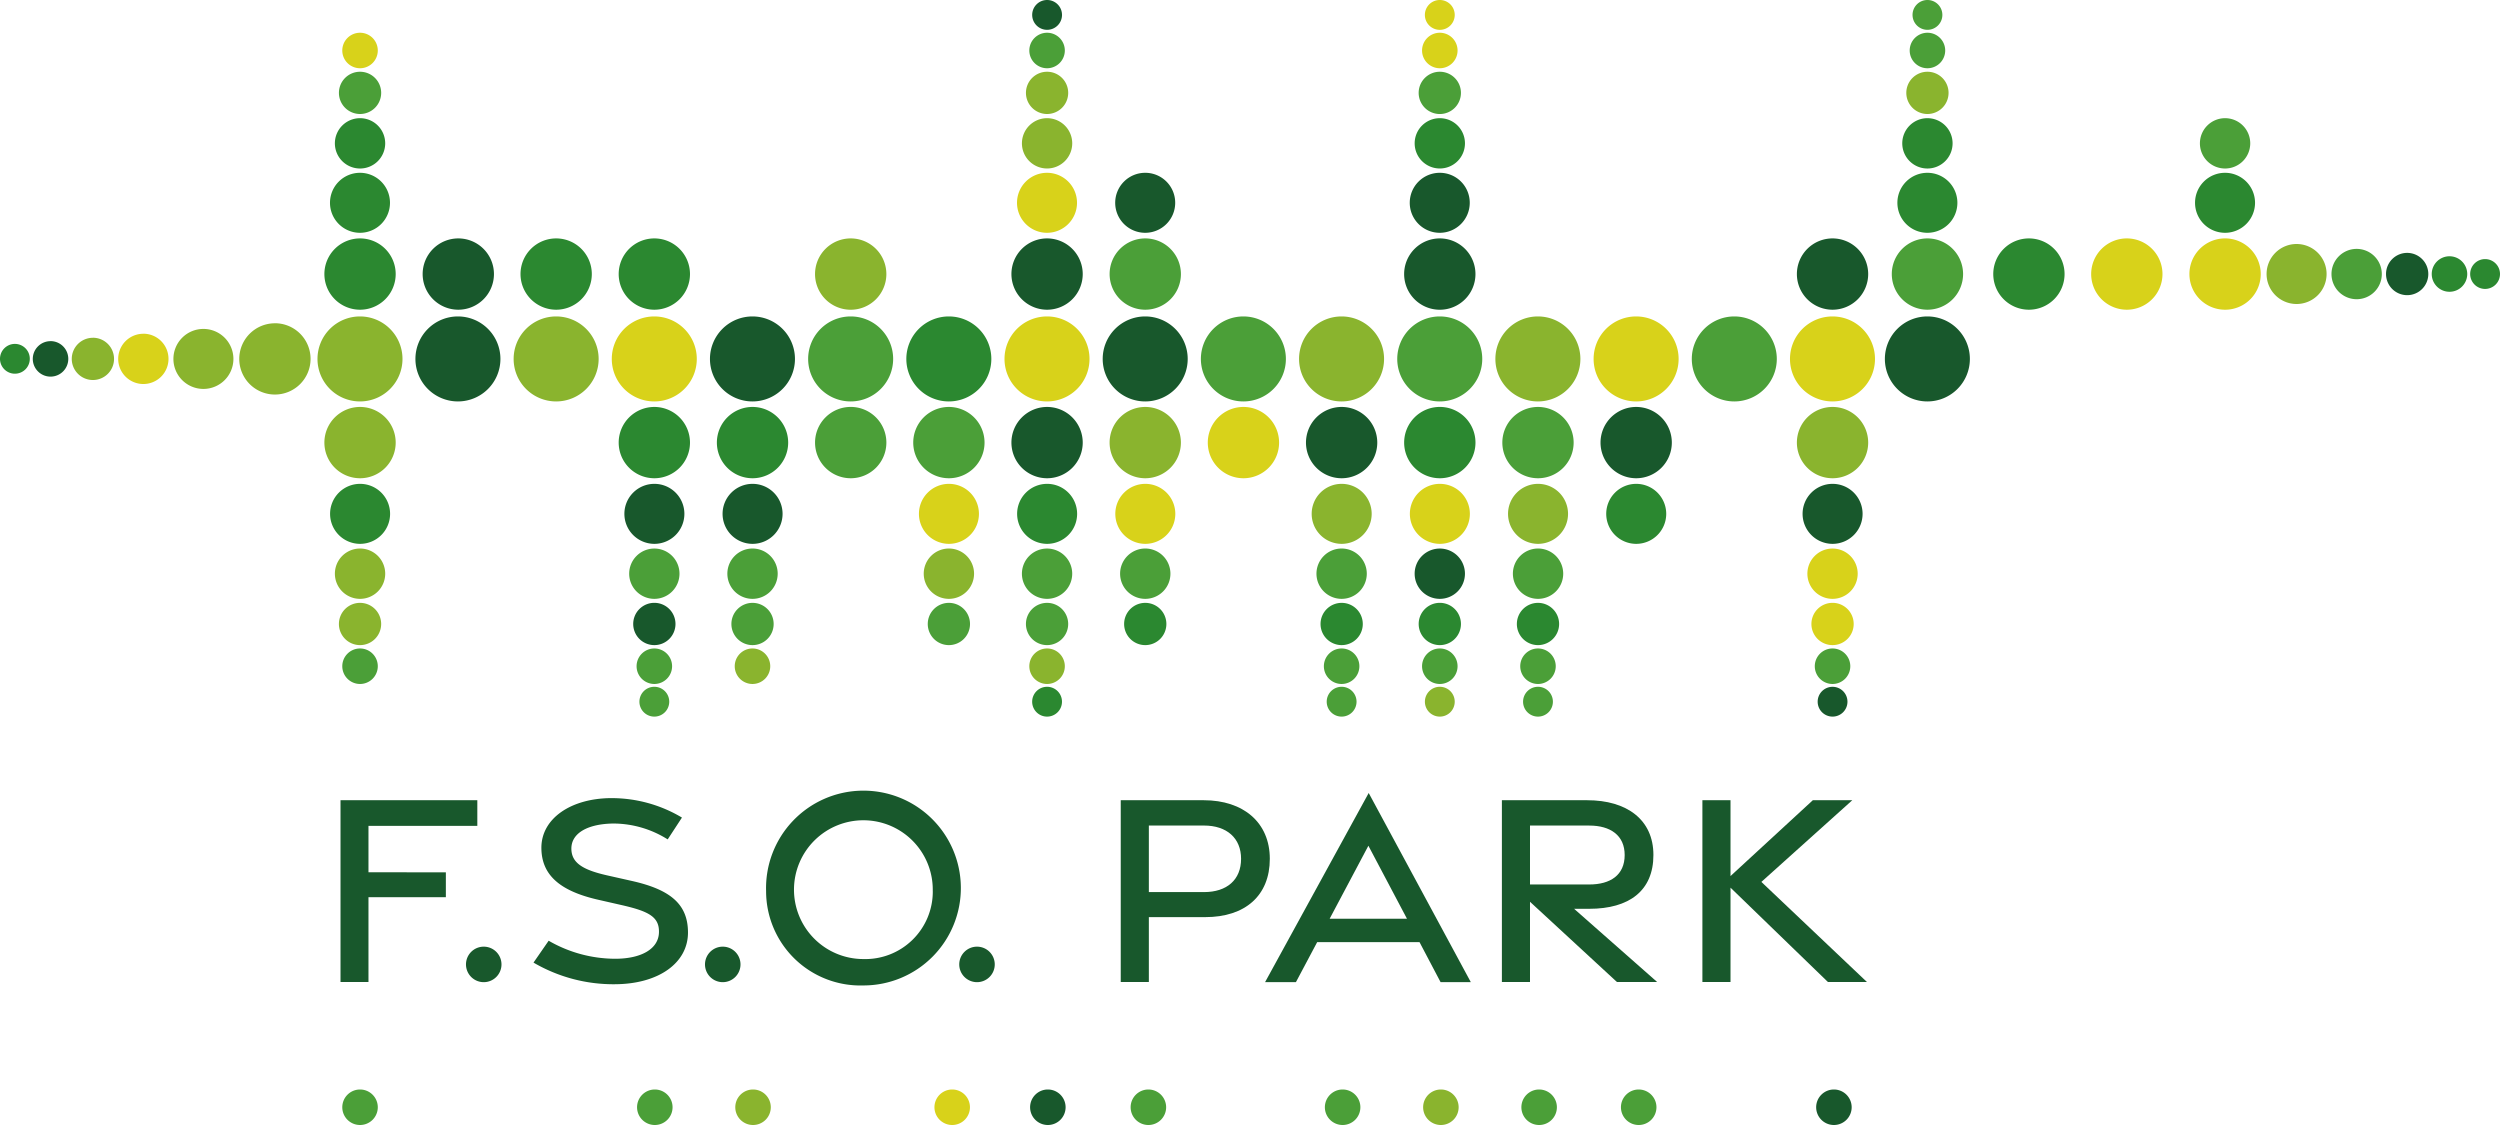 <?xml version="1.0" encoding="UTF-8"?>
<svg xmlns="http://www.w3.org/2000/svg" width="200" height="90" viewBox="0 0 200 90">
  <g id="Group_48" data-name="Group 48" transform="translate(-861.577 -13.194)">
    <path id="Path_150" data-name="Path 150" d="M891.8,17.234a1.42,1.42,0,1,1-1.42-1.42,1.42,1.42,0,0,1,1.42,1.42" fill="#d8d21a"></path>
    <path id="Path_151" data-name="Path 151" d="M892.071,20.625a1.69,1.69,0,1,1-1.691-1.691,1.691,1.691,0,0,1,1.691,1.691" fill="#4b9f38"></path>
    <path id="Path_152" data-name="Path 152" d="M892.393,24.661a2.013,2.013,0,1,1-2.012-2.012,2.012,2.012,0,0,1,2.012,2.012" fill="#2b8830"></path>
    <path id="Path_153" data-name="Path 153" d="M892.776,29.466a2.4,2.4,0,1,1-2.4-2.4,2.4,2.4,0,0,1,2.4,2.4" transform="translate(0 -0.048)" fill="#2b8830"></path>
    <path id="Path_154" data-name="Path 154" d="M893.232,35.186a2.852,2.852,0,1,1-2.852-2.852,2.852,2.852,0,0,1,2.852,2.852" transform="translate(0 -0.067)" fill="#2b8830"></path>
    <path id="Path_155" data-name="Path 155" d="M893.776,42a3.4,3.4,0,1,1-3.4-3.4,3.4,3.4,0,0,1,3.4,3.4" transform="translate(0 -0.091)" fill="#8ab42e"></path>
    <path id="Path_156" data-name="Path 156" d="M862.77,40.8A1.192,1.192,0,1,1,861.577,42,1.193,1.193,0,0,1,862.77,40.8" transform="translate(0 -0.094)" fill="#2b8830"></path>
    <path id="Path_157" data-name="Path 157" d="M865.618,40.577A1.42,1.42,0,1,1,864.2,42a1.42,1.42,0,0,1,1.42-1.42" transform="translate(0 -0.093)" fill="#18582c"></path>
    <path id="Path_158" data-name="Path 158" d="M869.009,40.306A1.691,1.691,0,1,1,867.318,42a1.69,1.69,0,0,1,1.691-1.69" transform="translate(0 -0.093)" fill="#8ab42e"></path>
    <path id="Path_159" data-name="Path 159" d="M873.045,39.984A2.012,2.012,0,1,1,871.033,42a2.012,2.012,0,0,1,2.012-2.012" transform="translate(0 -0.093)" fill="#d8d21a"></path>
    <path id="Path_160" data-name="Path 160" d="M877.85,39.6a2.4,2.4,0,1,1-2.4,2.4,2.4,2.4,0,0,1,2.4-2.4" transform="translate(0 -0.092)" fill="#8ab42e"></path>
    <path id="Path_161" data-name="Path 161" d="M883.57,39.144A2.852,2.852,0,1,1,880.718,42a2.853,2.853,0,0,1,2.852-2.852" transform="translate(0 -0.091)" fill="#8ab42e"></path>
    <path id="Path_162" data-name="Path 162" d="M1060.533,36.379a1.193,1.193,0,1,1,1.193-1.193,1.193,1.193,0,0,1-1.193,1.193" transform="translate(-0.149 -0.071)" fill="#2b8830"></path>
    <path id="Path_163" data-name="Path 163" d="M1057.685,36.606a1.42,1.42,0,1,1,1.42-1.42,1.42,1.42,0,0,1-1.42,1.42" transform="translate(-0.149 -0.07)" fill="#2b8830"></path>
    <path id="Path_164" data-name="Path 164" d="M1054.3,36.877a1.691,1.691,0,1,1,1.69-1.691,1.691,1.691,0,0,1-1.69,1.691" transform="translate(-0.149 -0.07)" fill="#18582c"></path>
    <path id="Path_165" data-name="Path 165" d="M1050.259,37.2a2.013,2.013,0,1,1,2.012-2.013,2.013,2.013,0,0,1-2.012,2.013" transform="translate(-0.149 -0.069)" fill="#4b9f38"></path>
    <path id="Path_166" data-name="Path 166" d="M1045.453,37.582a2.4,2.4,0,1,1,2.4-2.4,2.4,2.4,0,0,1-2.4,2.4" transform="translate(-0.149 -0.068)" fill="#8ab42e"></path>
    <path id="Path_167" data-name="Path 167" d="M1039.733,38.039a2.853,2.853,0,1,1,2.852-2.853,2.852,2.852,0,0,1-2.852,2.853" transform="translate(-0.149 -0.067)" fill="#d8d21a"></path>
    <path id="Path_168" data-name="Path 168" d="M888.96,66.669a1.42,1.42,0,1,1,1.42,1.42,1.42,1.42,0,0,1-1.42-1.42" transform="translate(0 -0.177)" fill="#4b9f38"></path>
    <path id="Path_169" data-name="Path 169" d="M888.69,63.278a1.69,1.69,0,1,1,1.69,1.691,1.69,1.69,0,0,1-1.69-1.691" transform="translate(0 -0.166)" fill="#8ab42e"></path>
    <path id="Path_170" data-name="Path 170" d="M888.368,59.242a2.013,2.013,0,1,1,2.012,2.012,2.012,2.012,0,0,1-2.012-2.012" transform="translate(0 -0.152)" fill="#8ab42e"></path>
    <path id="Path_171" data-name="Path 171" d="M887.984,54.437a2.4,2.4,0,1,1,2.4,2.4,2.4,2.4,0,0,1-2.4-2.4" transform="translate(0 -0.135)" fill="#2b8830"></path>
    <path id="Path_172" data-name="Path 172" d="M887.528,48.717a2.852,2.852,0,1,1,2.852,2.852,2.853,2.853,0,0,1-2.852-2.852" transform="translate(0 -0.115)" fill="#8ab42e"></path>
    <path id="Path_173" data-name="Path 173" d="M901.093,35.186a2.852,2.852,0,1,1-2.852-2.852,2.852,2.852,0,0,1,2.852,2.852" transform="translate(0 -0.067)" fill="#18582c"></path>
    <path id="Path_174" data-name="Path 174" d="M901.637,42a3.4,3.4,0,1,1-3.4-3.4,3.4,3.4,0,0,1,3.4,3.4" transform="translate(-0.026 -0.091)" fill="#18582c"></path>
    <path id="Path_175" data-name="Path 175" d="M908.954,35.186a2.852,2.852,0,1,1-2.852-2.852,2.852,2.852,0,0,1,2.852,2.852" transform="translate(-0.032 -0.067)" fill="#2b8830"></path>
    <path id="Path_176" data-name="Path 176" d="M909.5,42a3.4,3.4,0,1,1-3.4-3.4,3.4,3.4,0,0,1,3.4,3.4" transform="translate(-0.032 -0.091)" fill="#8ab42e"></path>
    <path id="Path_177" data-name="Path 177" d="M916.814,35.186a2.852,2.852,0,1,1-2.852-2.852,2.852,2.852,0,0,1,2.852,2.852" transform="translate(-0.038 -0.067)" fill="#2b8830"></path>
    <path id="Path_178" data-name="Path 178" d="M917.358,42a3.4,3.4,0,1,1-3.395-3.4,3.4,3.4,0,0,1,3.395,3.4" transform="translate(-0.038 -0.091)" fill="#d8d21a"></path>
    <path id="Path_179" data-name="Path 179" d="M912.769,69.517a1.193,1.193,0,1,1,1.193,1.193,1.193,1.193,0,0,1-1.193-1.193" transform="translate(-0.039 -0.187)" fill="#4b9f38"></path>
    <path id="Path_180" data-name="Path 180" d="M912.542,66.669a1.42,1.42,0,1,1,1.42,1.42,1.42,1.42,0,0,1-1.42-1.42" transform="translate(-0.038 -0.177)" fill="#4b9f38"></path>
    <path id="Path_181" data-name="Path 181" d="M912.272,63.278a1.691,1.691,0,1,1,1.69,1.691,1.69,1.69,0,0,1-1.69-1.691" transform="translate(-0.038 -0.166)" fill="#18582c"></path>
    <path id="Path_182" data-name="Path 182" d="M911.95,59.242a2.012,2.012,0,1,1,2.012,2.012,2.012,2.012,0,0,1-2.012-2.012" transform="translate(-0.038 -0.152)" fill="#4b9f38"></path>
    <path id="Path_183" data-name="Path 183" d="M911.566,54.437a2.4,2.4,0,1,1,2.4,2.4,2.4,2.4,0,0,1-2.4-2.4" transform="translate(-0.038 -0.135)" fill="#18582c"></path>
    <path id="Path_184" data-name="Path 184" d="M911.11,48.717a2.852,2.852,0,1,1,2.852,2.852,2.853,2.853,0,0,1-2.852-2.852" transform="translate(-0.038 -0.115)" fill="#2b8830"></path>
    <path id="Path_185" data-name="Path 185" d="M925.218,42a3.4,3.4,0,1,1-3.4-3.4,3.4,3.4,0,0,1,3.4,3.4" transform="translate(-0.044 -0.091)" fill="#18582c"></path>
    <path id="Path_186" data-name="Path 186" d="M920.4,66.669a1.42,1.42,0,1,1,1.42,1.42,1.42,1.42,0,0,1-1.42-1.42" transform="translate(-0.044 -0.177)" fill="#8ab42e"></path>
    <path id="Path_187" data-name="Path 187" d="M920.133,63.278a1.69,1.69,0,1,1,1.69,1.691,1.69,1.69,0,0,1-1.69-1.691" transform="translate(-0.044 -0.166)" fill="#4b9f38"></path>
    <path id="Path_188" data-name="Path 188" d="M919.81,59.242a2.013,2.013,0,1,1,2.013,2.012,2.012,2.012,0,0,1-2.013-2.012" transform="translate(-0.044 -0.152)" fill="#4b9f38"></path>
    <path id="Path_189" data-name="Path 189" d="M919.427,54.437a2.4,2.4,0,1,1,2.4,2.4,2.4,2.4,0,0,1-2.4-2.4" transform="translate(-0.044 -0.135)" fill="#18582c"></path>
    <path id="Path_190" data-name="Path 190" d="M918.971,48.717a2.852,2.852,0,1,1,2.852,2.852,2.853,2.853,0,0,1-2.852-2.852" transform="translate(-0.044 -0.115)" fill="#2b8830"></path>
    <path id="Path_191" data-name="Path 191" d="M932.536,35.186a2.853,2.853,0,1,1-2.852-2.852,2.853,2.853,0,0,1,2.852,2.852" transform="translate(-0.05 -0.067)" fill="#8ab42e"></path>
    <path id="Path_192" data-name="Path 192" d="M933.079,42a3.4,3.4,0,1,1-3.395-3.4,3.395,3.395,0,0,1,3.395,3.4" transform="translate(-0.05 -0.091)" fill="#4b9f38"></path>
    <path id="Path_193" data-name="Path 193" d="M944.212,69.517a1.193,1.193,0,1,1,1.193,1.193,1.193,1.193,0,0,1-1.193-1.193" transform="translate(-0.062 -0.187)" fill="#2b8830"></path>
    <path id="Path_194" data-name="Path 194" d="M943.985,66.669a1.42,1.42,0,1,1,1.42,1.42,1.42,1.42,0,0,1-1.42-1.42" transform="translate(-0.062 -0.177)" fill="#8ab42e"></path>
    <path id="Path_195" data-name="Path 195" d="M943.714,63.278a1.69,1.69,0,1,1,1.691,1.691,1.691,1.691,0,0,1-1.691-1.691" transform="translate(-0.062 -0.166)" fill="#4b9f38"></path>
    <path id="Path_196" data-name="Path 196" d="M943.392,59.242a2.012,2.012,0,1,1,2.013,2.012,2.012,2.012,0,0,1-2.013-2.012" transform="translate(-0.062 -0.152)" fill="#4b9f38"></path>
    <path id="Path_197" data-name="Path 197" d="M943.009,54.437a2.4,2.4,0,1,1,2.4,2.4,2.4,2.4,0,0,1-2.4-2.4" transform="translate(-0.062 -0.135)" fill="#2b8830"></path>
    <path id="Path_198" data-name="Path 198" d="M926.831,48.717a2.853,2.853,0,1,1,2.853,2.852,2.854,2.854,0,0,1-2.853-2.852" transform="translate(-0.05 -0.115)" fill="#4b9f38"></path>
    <path id="Path_199" data-name="Path 199" d="M946.6,14.386a1.193,1.193,0,1,1-1.193-1.192,1.193,1.193,0,0,1,1.193,1.192" transform="translate(-0.062)" fill="#18582c"></path>
    <path id="Path_200" data-name="Path 200" d="M946.825,17.234a1.42,1.42,0,1,1-1.42-1.42,1.42,1.42,0,0,1,1.42,1.42" transform="translate(-0.062)" fill="#4b9f38"></path>
    <path id="Path_201" data-name="Path 201" d="M947.095,20.625a1.69,1.69,0,1,1-1.69-1.691,1.69,1.69,0,0,1,1.69,1.691" transform="translate(-0.062)" fill="#8ab42e"></path>
    <path id="Path_202" data-name="Path 202" d="M947.417,24.661a2.012,2.012,0,1,1-2.012-2.012,2.012,2.012,0,0,1,2.012,2.012" transform="translate(-0.062)" fill="#8ab42e"></path>
    <path id="Path_203" data-name="Path 203" d="M947.8,29.466a2.4,2.4,0,1,1-2.4-2.4,2.4,2.4,0,0,1,2.4,2.4" transform="translate(-0.062 -0.048)" fill="#d8d21a"></path>
    <path id="Path_204" data-name="Path 204" d="M948.257,35.186a2.852,2.852,0,1,1-2.852-2.852,2.852,2.852,0,0,1,2.852,2.852" transform="translate(-0.062 -0.067)" fill="#18582c"></path>
    <path id="Path_205" data-name="Path 205" d="M940.94,42a3.4,3.4,0,1,1-3.4-3.4,3.4,3.4,0,0,1,3.4,3.4" transform="translate(-0.056 -0.091)" fill="#2b8830"></path>
    <path id="Path_206" data-name="Path 206" d="M935.854,63.278a1.69,1.69,0,1,1,1.69,1.691,1.69,1.69,0,0,1-1.69-1.691" transform="translate(-0.056 -0.166)" fill="#4b9f38"></path>
    <path id="Path_207" data-name="Path 207" d="M935.532,59.242a2.013,2.013,0,1,1,2.012,2.012,2.012,2.012,0,0,1-2.012-2.012" transform="translate(-0.056 -0.152)" fill="#8ab42e"></path>
    <path id="Path_208" data-name="Path 208" d="M935.148,54.437a2.4,2.4,0,1,1,2.4,2.4,2.4,2.4,0,0,1-2.4-2.4" transform="translate(-0.056 -0.135)" fill="#d8d21a"></path>
    <path id="Path_209" data-name="Path 209" d="M934.692,48.717a2.852,2.852,0,1,1,2.852,2.852,2.853,2.853,0,0,1-2.852-2.852" transform="translate(-0.056 -0.115)" fill="#4b9f38"></path>
    <path id="Path_210" data-name="Path 210" d="M948.8,42a3.4,3.4,0,1,1-3.395-3.4A3.395,3.395,0,0,1,948.8,42" transform="translate(-0.062 -0.091)" fill="#d8d21a"></path>
    <path id="Path_211" data-name="Path 211" d="M942.553,48.717a2.852,2.852,0,1,1,2.852,2.852,2.853,2.853,0,0,1-2.852-2.852" transform="translate(-0.062 -0.115)" fill="#18582c"></path>
    <path id="Path_212" data-name="Path 212" d="M955.661,29.466a2.4,2.4,0,1,1-2.4-2.4,2.395,2.395,0,0,1,2.4,2.4" transform="translate(-0.068 -0.048)" fill="#18582c"></path>
    <path id="Path_213" data-name="Path 213" d="M956.118,35.186a2.852,2.852,0,1,1-2.852-2.852,2.853,2.853,0,0,1,2.852,2.852" transform="translate(-0.068 -0.067)" fill="#4b9f38"></path>
    <path id="Path_214" data-name="Path 214" d="M956.661,42a3.4,3.4,0,1,1-3.4-3.4,3.4,3.4,0,0,1,3.4,3.4" transform="translate(-0.068 -0.091)" fill="#18582c"></path>
    <path id="Path_215" data-name="Path 215" d="M951.253,59.242a2.013,2.013,0,1,1,2.012,2.012,2.012,2.012,0,0,1-2.012-2.012" transform="translate(-0.068 -0.152)" fill="#4b9f38"></path>
    <path id="Path_216" data-name="Path 216" d="M950.87,54.437a2.4,2.4,0,1,1,2.4,2.4,2.4,2.4,0,0,1-2.4-2.4" transform="translate(-0.068 -0.135)" fill="#d8d21a"></path>
    <path id="Path_217" data-name="Path 217" d="M950.413,48.717a2.852,2.852,0,1,1,2.853,2.852,2.854,2.854,0,0,1-2.853-2.852" transform="translate(-0.068 -0.115)" fill="#8ab42e"></path>
    <path id="Path_218" data-name="Path 218" d="M964.522,42a3.4,3.4,0,1,1-3.395-3.4,3.4,3.4,0,0,1,3.395,3.4" transform="translate(-0.074 -0.091)" fill="#4b9f38"></path>
    <path id="Path_219" data-name="Path 219" d="M958.274,48.717a2.852,2.852,0,1,1,2.852,2.852,2.853,2.853,0,0,1-2.852-2.852" transform="translate(-0.074 -0.115)" fill="#d8d21a"></path>
    <path id="Path_220" data-name="Path 220" d="M978.041,14.386a1.194,1.194,0,1,1-1.193-1.192,1.193,1.193,0,0,1,1.193,1.192" transform="translate(-0.086)" fill="#d8d21a"></path>
    <path id="Path_221" data-name="Path 221" d="M978.268,17.234a1.42,1.42,0,1,1-1.42-1.42,1.42,1.42,0,0,1,1.42,1.42" transform="translate(-0.086)" fill="#d8d21a"></path>
    <path id="Path_222" data-name="Path 222" d="M978.538,20.625a1.691,1.691,0,1,1-1.69-1.691,1.69,1.69,0,0,1,1.69,1.691" transform="translate(-0.086)" fill="#4b9f38"></path>
    <path id="Path_223" data-name="Path 223" d="M978.86,24.661a2.012,2.012,0,1,1-2.012-2.012,2.012,2.012,0,0,1,2.012,2.012" transform="translate(-0.086)" fill="#2b8830"></path>
    <path id="Path_224" data-name="Path 224" d="M979.243,29.466a2.4,2.4,0,1,1-2.395-2.4,2.395,2.395,0,0,1,2.395,2.4" transform="translate(-0.086 -0.048)" fill="#18582c"></path>
    <path id="Path_225" data-name="Path 225" d="M979.7,35.186a2.853,2.853,0,1,1-2.852-2.852,2.853,2.853,0,0,1,2.852,2.852" transform="translate(-0.086 -0.067)" fill="#18582c"></path>
    <path id="Path_226" data-name="Path 226" d="M972.382,42a3.4,3.4,0,1,1-3.4-3.4,3.4,3.4,0,0,1,3.4,3.4" transform="translate(-0.08 -0.091)" fill="#8ab42e"></path>
    <path id="Path_227" data-name="Path 227" d="M975.655,69.517a1.193,1.193,0,1,1,1.192,1.193,1.193,1.193,0,0,1-1.192-1.193" transform="translate(-0.086 -0.187)" fill="#8ab42e"></path>
    <path id="Path_228" data-name="Path 228" d="M975.428,66.669a1.42,1.42,0,1,1,1.42,1.42,1.42,1.42,0,0,1-1.42-1.42" transform="translate(-0.086 -0.177)" fill="#4b9f38"></path>
    <path id="Path_229" data-name="Path 229" d="M975.157,63.278a1.691,1.691,0,1,1,1.691,1.691,1.691,1.691,0,0,1-1.691-1.691" transform="translate(-0.086 -0.166)" fill="#2b8830"></path>
    <path id="Path_230" data-name="Path 230" d="M974.835,59.242a2.012,2.012,0,1,1,2.012,2.012,2.012,2.012,0,0,1-2.012-2.012" transform="translate(-0.086 -0.152)" fill="#18582c"></path>
    <path id="Path_231" data-name="Path 231" d="M974.452,54.437a2.4,2.4,0,1,1,2.4,2.4,2.4,2.4,0,0,1-2.4-2.4" transform="translate(-0.086 -0.135)" fill="#d8d21a"></path>
    <path id="Path_232" data-name="Path 232" d="M973.995,48.717a2.853,2.853,0,1,1,2.853,2.852,2.854,2.854,0,0,1-2.853-2.852" transform="translate(-0.086 -0.115)" fill="#2b8830"></path>
    <path id="Path_233" data-name="Path 233" d="M980.243,42a3.4,3.4,0,1,1-3.395-3.4,3.395,3.395,0,0,1,3.395,3.4" transform="translate(-0.086 -0.091)" fill="#4b9f38"></path>
    <path id="Path_234" data-name="Path 234" d="M988.1,42a3.4,3.4,0,1,1-3.4-3.4,3.4,3.4,0,0,1,3.4,3.4" transform="translate(-0.092 -0.091)" fill="#8ab42e"></path>
    <path id="Path_235" data-name="Path 235" d="M983.515,69.517a1.193,1.193,0,1,1,1.193,1.193,1.193,1.193,0,0,1-1.193-1.193" transform="translate(-0.092 -0.187)" fill="#4b9f38"></path>
    <path id="Path_236" data-name="Path 236" d="M983.288,66.669a1.42,1.42,0,1,1,1.42,1.42,1.42,1.42,0,0,1-1.42-1.42" transform="translate(-0.092 -0.177)" fill="#4b9f38"></path>
    <path id="Path_237" data-name="Path 237" d="M983.018,63.278a1.69,1.69,0,1,1,1.69,1.691,1.69,1.69,0,0,1-1.69-1.691" transform="translate(-0.092 -0.166)" fill="#2b8830"></path>
    <path id="Path_238" data-name="Path 238" d="M982.7,59.242a2.013,2.013,0,1,1,2.012,2.012,2.012,2.012,0,0,1-2.012-2.012" transform="translate(-0.092 -0.152)" fill="#4b9f38"></path>
    <path id="Path_239" data-name="Path 239" d="M982.312,54.437a2.4,2.4,0,1,1,2.4,2.4,2.4,2.4,0,0,1-2.4-2.4" transform="translate(-0.092 -0.135)" fill="#8ab42e"></path>
    <path id="Path_240" data-name="Path 240" d="M981.856,48.717a2.852,2.852,0,1,1,2.852,2.852,2.853,2.853,0,0,1-2.852-2.852" transform="translate(-0.092 -0.115)" fill="#4b9f38"></path>
    <path id="Path_241" data-name="Path 241" d="M967.794,69.517a1.193,1.193,0,1,1,1.193,1.193,1.193,1.193,0,0,1-1.193-1.193" transform="translate(-0.08 -0.187)" fill="#4b9f38"></path>
    <path id="Path_242" data-name="Path 242" d="M967.567,66.669a1.42,1.42,0,1,1,1.42,1.42,1.42,1.42,0,0,1-1.42-1.42" transform="translate(-0.08 -0.177)" fill="#4b9f38"></path>
    <path id="Path_243" data-name="Path 243" d="M967.3,63.278a1.69,1.69,0,1,1,1.691,1.691,1.691,1.691,0,0,1-1.691-1.691" transform="translate(-0.08 -0.166)" fill="#2b8830"></path>
    <path id="Path_244" data-name="Path 244" d="M951.575,63.278a1.69,1.69,0,1,1,1.691,1.691,1.691,1.691,0,0,1-1.691-1.691" transform="translate(-0.068 -0.166)" fill="#2b8830"></path>
    <path id="Path_245" data-name="Path 245" d="M966.974,59.242a2.013,2.013,0,1,1,2.013,2.012,2.012,2.012,0,0,1-2.013-2.012" transform="translate(-0.08 -0.152)" fill="#4b9f38"></path>
    <path id="Path_246" data-name="Path 246" d="M966.591,54.437a2.4,2.4,0,1,1,2.4,2.4,2.4,2.4,0,0,1-2.4-2.4" transform="translate(-0.08 -0.135)" fill="#8ab42e"></path>
    <path id="Path_247" data-name="Path 247" d="M966.135,48.717a2.852,2.852,0,1,1,2.852,2.852,2.853,2.853,0,0,1-2.852-2.852" transform="translate(-0.08 -0.115)" fill="#18582c"></path>
    <path id="Path_248" data-name="Path 248" d="M995.964,42a3.4,3.4,0,1,1-3.4-3.4,3.4,3.4,0,0,1,3.4,3.4" transform="translate(-0.098 -0.091)" fill="#d8d21a"></path>
    <path id="Path_249" data-name="Path 249" d="M990.173,54.437a2.4,2.4,0,1,1,2.4,2.4,2.4,2.4,0,0,1-2.4-2.4" transform="translate(-0.098 -0.135)" fill="#2b8830"></path>
    <path id="Path_250" data-name="Path 250" d="M989.717,48.717a2.852,2.852,0,1,1,2.852,2.852,2.853,2.853,0,0,1-2.852-2.852" transform="translate(-0.098 -0.115)" fill="#18582c"></path>
    <path id="Path_251" data-name="Path 251" d="M1003.825,42a3.4,3.4,0,1,1-3.4-3.4,3.4,3.4,0,0,1,3.4,3.4" transform="translate(-0.104 -0.091)" fill="#4b9f38"></path>
    <path id="Path_252" data-name="Path 252" d="M1019.283,42a3.4,3.4,0,1,1-3.4-3.4,3.4,3.4,0,0,1,3.4,3.4" transform="translate(-0.116 -0.091)" fill="#18582c"></path>
    <path id="Path_253" data-name="Path 253" d="M1011.142,35.186a2.852,2.852,0,1,1-2.852-2.852,2.852,2.852,0,0,1,2.852,2.852" transform="translate(-0.11 -0.067)" fill="#18582c"></path>
    <path id="Path_254" data-name="Path 254" d="M1011.686,42a3.4,3.4,0,1,1-3.395-3.4,3.4,3.4,0,0,1,3.395,3.4" transform="translate(-0.11 -0.091)" fill="#d8d21a"></path>
    <path id="Path_255" data-name="Path 255" d="M1007.1,69.517a1.192,1.192,0,1,1,1.192,1.193,1.193,1.193,0,0,1-1.192-1.193" transform="translate(-0.11 -0.187)" fill="#18582c"></path>
    <path id="Path_256" data-name="Path 256" d="M1006.87,66.669a1.42,1.42,0,1,1,1.42,1.42,1.42,1.42,0,0,1-1.42-1.42" transform="translate(-0.11 -0.177)" fill="#4b9f38"></path>
    <g id="Group_46" data-name="Group 46" transform="translate(888.96 100.354)">
      <path id="Path_257" data-name="Path 257" d="M888.96,102.072a1.42,1.42,0,1,1,1.42,1.42,1.42,1.42,0,0,1-1.42-1.42" transform="translate(-888.96 -100.652)" fill="#4b9f38"></path>
      <path id="Path_258" data-name="Path 258" d="M912.542,102.072a1.42,1.42,0,1,1,1.42,1.42,1.42,1.42,0,0,1-1.42-1.42" transform="translate(-888.96 -100.652)" fill="#4b9f38"></path>
      <path id="Path_259" data-name="Path 259" d="M920.4,102.072a1.42,1.42,0,1,1,1.42,1.42,1.42,1.42,0,0,1-1.42-1.42" transform="translate(-888.96 -100.652)" fill="#8ab42e"></path>
      <path id="Path_260" data-name="Path 260" d="M936.333,102.072a1.42,1.42,0,1,1,1.42,1.42,1.42,1.42,0,0,1-1.42-1.42" transform="translate(-888.96 -100.652)" fill="#d8d21a"></path>
      <path id="Path_261" data-name="Path 261" d="M943.985,102.072a1.42,1.42,0,1,1,1.42,1.42,1.42,1.42,0,0,1-1.42-1.42" transform="translate(-888.96 -100.652)" fill="#18582c"></path>
      <path id="Path_262" data-name="Path 262" d="M952.028,102.072a1.42,1.42,0,1,1,1.42,1.42,1.42,1.42,0,0,1-1.42-1.42" transform="translate(-888.96 -100.652)" fill="#4b9f38"></path>
      <path id="Path_263" data-name="Path 263" d="M975.428,102.072a1.42,1.42,0,1,1,1.42,1.42,1.42,1.42,0,0,1-1.42-1.42" transform="translate(-888.96 -100.652)" fill="#8ab42e"></path>
      <path id="Path_264" data-name="Path 264" d="M983.288,102.072a1.42,1.42,0,1,1,1.42,1.42,1.42,1.42,0,0,1-1.42-1.42" transform="translate(-888.96 -100.652)" fill="#4b9f38"></path>
      <path id="Path_265" data-name="Path 265" d="M991.253,102.072a1.42,1.42,0,1,1,1.42,1.42,1.42,1.42,0,0,1-1.42-1.42" transform="translate(-888.96 -100.652)" fill="#4b9f38"></path>
      <path id="Path_266" data-name="Path 266" d="M967.567,102.072a1.42,1.42,0,1,1,1.42,1.42,1.42,1.42,0,0,1-1.42-1.42" transform="translate(-888.96 -100.652)" fill="#4b9f38"></path>
      <path id="Path_267" data-name="Path 267" d="M1006.87,102.072a1.42,1.42,0,1,1,1.42,1.42,1.42,1.42,0,0,1-1.42-1.42" transform="translate(-888.96 -100.652)" fill="#18582c"></path>
    </g>
    <path id="Path_268" data-name="Path 268" d="M1006.6,63.278a1.691,1.691,0,1,1,1.69,1.691,1.69,1.69,0,0,1-1.69-1.691" transform="translate(-0.11 -0.166)" fill="#d8d21a"></path>
    <path id="Path_269" data-name="Path 269" d="M1006.278,59.242a2.012,2.012,0,1,1,2.012,2.012,2.012,2.012,0,0,1-2.012-2.012" transform="translate(-0.11 -0.152)" fill="#d8d21a"></path>
    <path id="Path_270" data-name="Path 270" d="M1005.894,54.437a2.4,2.4,0,1,1,2.4,2.4,2.4,2.4,0,0,1-2.4-2.4" transform="translate(-0.11 -0.135)" fill="#18582c"></path>
    <path id="Path_271" data-name="Path 271" d="M1005.438,48.717a2.852,2.852,0,1,1,2.852,2.852,2.853,2.853,0,0,1-2.852-2.852" transform="translate(-0.11 -0.115)" fill="#8ab42e"></path>
    <path id="Path_272" data-name="Path 272" d="M1017.081,14.386a1.193,1.193,0,1,1-1.193-1.192,1.193,1.193,0,0,1,1.193,1.192" transform="translate(-0.115)" fill="#4b9f38"></path>
    <path id="Path_273" data-name="Path 273" d="M1017.308,17.234a1.42,1.42,0,1,1-1.42-1.42,1.42,1.42,0,0,1,1.42,1.42" transform="translate(-0.115)" fill="#4b9f38"></path>
    <path id="Path_274" data-name="Path 274" d="M1017.578,20.625a1.69,1.69,0,1,1-1.69-1.691,1.69,1.69,0,0,1,1.69,1.691" transform="translate(-0.116)" fill="#8ab42e"></path>
    <path id="Path_275" data-name="Path 275" d="M1017.9,24.661a2.013,2.013,0,1,1-2.012-2.012,2.012,2.012,0,0,1,2.012,2.012" transform="translate(-0.116)" fill="#2b8830"></path>
    <path id="Path_276" data-name="Path 276" d="M1018.284,29.466a2.4,2.4,0,1,1-2.4-2.4,2.4,2.4,0,0,1,2.4,2.4" transform="translate(-0.116 -0.048)" fill="#2b8830"></path>
    <path id="Path_277" data-name="Path 277" d="M1018.74,35.186a2.852,2.852,0,1,1-2.852-2.852,2.852,2.852,0,0,1,2.852,2.852" transform="translate(-0.116 -0.067)" fill="#4b9f38"></path>
    <path id="Path_278" data-name="Path 278" d="M1026.864,35.186a2.852,2.852,0,1,1-2.852-2.852,2.852,2.852,0,0,1,2.852,2.852" transform="translate(-0.122 -0.067)" fill="#2b8830"></path>
    <path id="Path_279" data-name="Path 279" d="M1034.724,35.186a2.852,2.852,0,1,1-2.852-2.852,2.852,2.852,0,0,1,2.852,2.852" transform="translate(-0.149 -0.067)" fill="#d8d21a"></path>
    <path id="Path_280" data-name="Path 280" d="M1041.745,24.661a2.013,2.013,0,1,1-2.012-2.012,2.012,2.012,0,0,1,2.012,2.012" transform="translate(-0.149)" fill="#4b9f38"></path>
    <path id="Path_281" data-name="Path 281" d="M1042.129,29.466a2.4,2.4,0,1,1-2.4-2.4,2.4,2.4,0,0,1,2.4,2.4" transform="translate(-0.149 -0.048)" fill="#2b8830"></path>
    <g id="Group_47" data-name="Group 47" transform="translate(888.818 76.633)">
      <path id="Path_282" data-name="Path 282" d="M888.818,77.51h10.945v2.049h-8.708v3.712l6.191.01v1.987h-6.191V92.05h-2.237Z" transform="translate(-888.818 -76.931)" fill="#18582c"></path>
      <path id="Path_283" data-name="Path 283" d="M904.258,90.5l1.212-1.75a10.677,10.677,0,0,0,5.39,1.443c2.031-.018,3.405-.789,3.434-2.115.029-1.22-.789-1.672-2.923-2.164l-1.92-.438c-3.112-.706-4.551-2-4.563-4.144-.012-2.361,2.365-3.971,5.572-3.99a10.97,10.97,0,0,1,5.673,1.556l-1.141,1.746a8.179,8.179,0,0,0-4.325-1.27c-2,.019-3.393.73-3.38,2.023.012,1.124.911,1.679,2.821,2.116l2.05.462c3.092.7,4.447,1.879,4.458,4.1.012,2.468-2.376,4.145-5.851,4.156A12.663,12.663,0,0,1,904.258,90.5Z" transform="translate(-888.818 -76.931)" fill="#18582c"></path>
      <path id="Path_284" data-name="Path 284" d="M922.865,84.784a7.792,7.792,0,1,1,7.781,7.544A7.546,7.546,0,0,1,922.865,84.784Zm13.332,0a5.551,5.551,0,1,0-5.557,5.432A5.4,5.4,0,0,0,936.2,84.788Z" transform="translate(-888.818 -76.931)" fill="#18582c"></path>
      <path id="Path_285" data-name="Path 285" d="M951.236,77.51h6.64c3.174,0,5.286,1.784,5.286,4.686,0,2.95-1.976,4.666-5.162,4.666h-4.515V92.05h-2.249Zm6.66,7.349c1.83,0,2.967-.978,2.967-2.663,0-1.65-1.137-2.661-2.967-2.661h-4.411v5.324Z" transform="translate(-888.818 -76.931)" fill="#18582c"></path>
      <path id="Path_286" data-name="Path 286" d="M971.073,76.931l8.168,15.132h-2.418l-1.685-3.2h-8.187l-1.7,3.2h-2.468Zm3.063,10.062-3.088-5.842-3.1,5.842Z" transform="translate(-888.818 -76.931)" fill="#18582c"></path>
      <path id="Path_287" data-name="Path 287" d="M990.93,92.05l-6.953-6.416V92.05h-2.249V77.51h6.822c3.174,0,5.3,1.554,5.3,4.38,0,2.87-1.945,4.306-5.132,4.306h-1.213l6.642,5.854Zm-6.953-7.8h4.746c1.676,0,2.828-.745,2.828-2.357,0-1.579-1.152-2.356-2.828-2.356h-4.746Z" transform="translate(-888.818 -76.931)" fill="#18582c"></path>
      <path id="Path_288" data-name="Path 288" d="M1007.809,92.05l-7.791-7.545V92.05h-2.249V77.51h2.249v6.066l6.585-6.066h3.157l-7.273,6.535,8.443,8.005Z" transform="translate(-888.818 -76.931)" fill="#18582c"></path>
    </g>
    <path id="Path_289" data-name="Path 289" d="M898.884,90.645a1.42,1.42,0,1,1,1.42,1.42,1.42,1.42,0,0,1-1.42-1.42" transform="translate(-0.028 -0.298)" fill="#18582c"></path>
    <path id="Path_290" data-name="Path 290" d="M918.02,90.645a1.42,1.42,0,1,1,1.42,1.42,1.42,1.42,0,0,1-1.42-1.42" transform="translate(-0.043 -0.298)" fill="#18582c"></path>
    <path id="Path_291" data-name="Path 291" d="M938.375,90.645a1.42,1.42,0,1,1,1.42,1.42,1.42,1.42,0,0,1-1.42-1.42" transform="translate(-0.058 -0.298)" fill="#18582c"></path>
  </g>
</svg>
